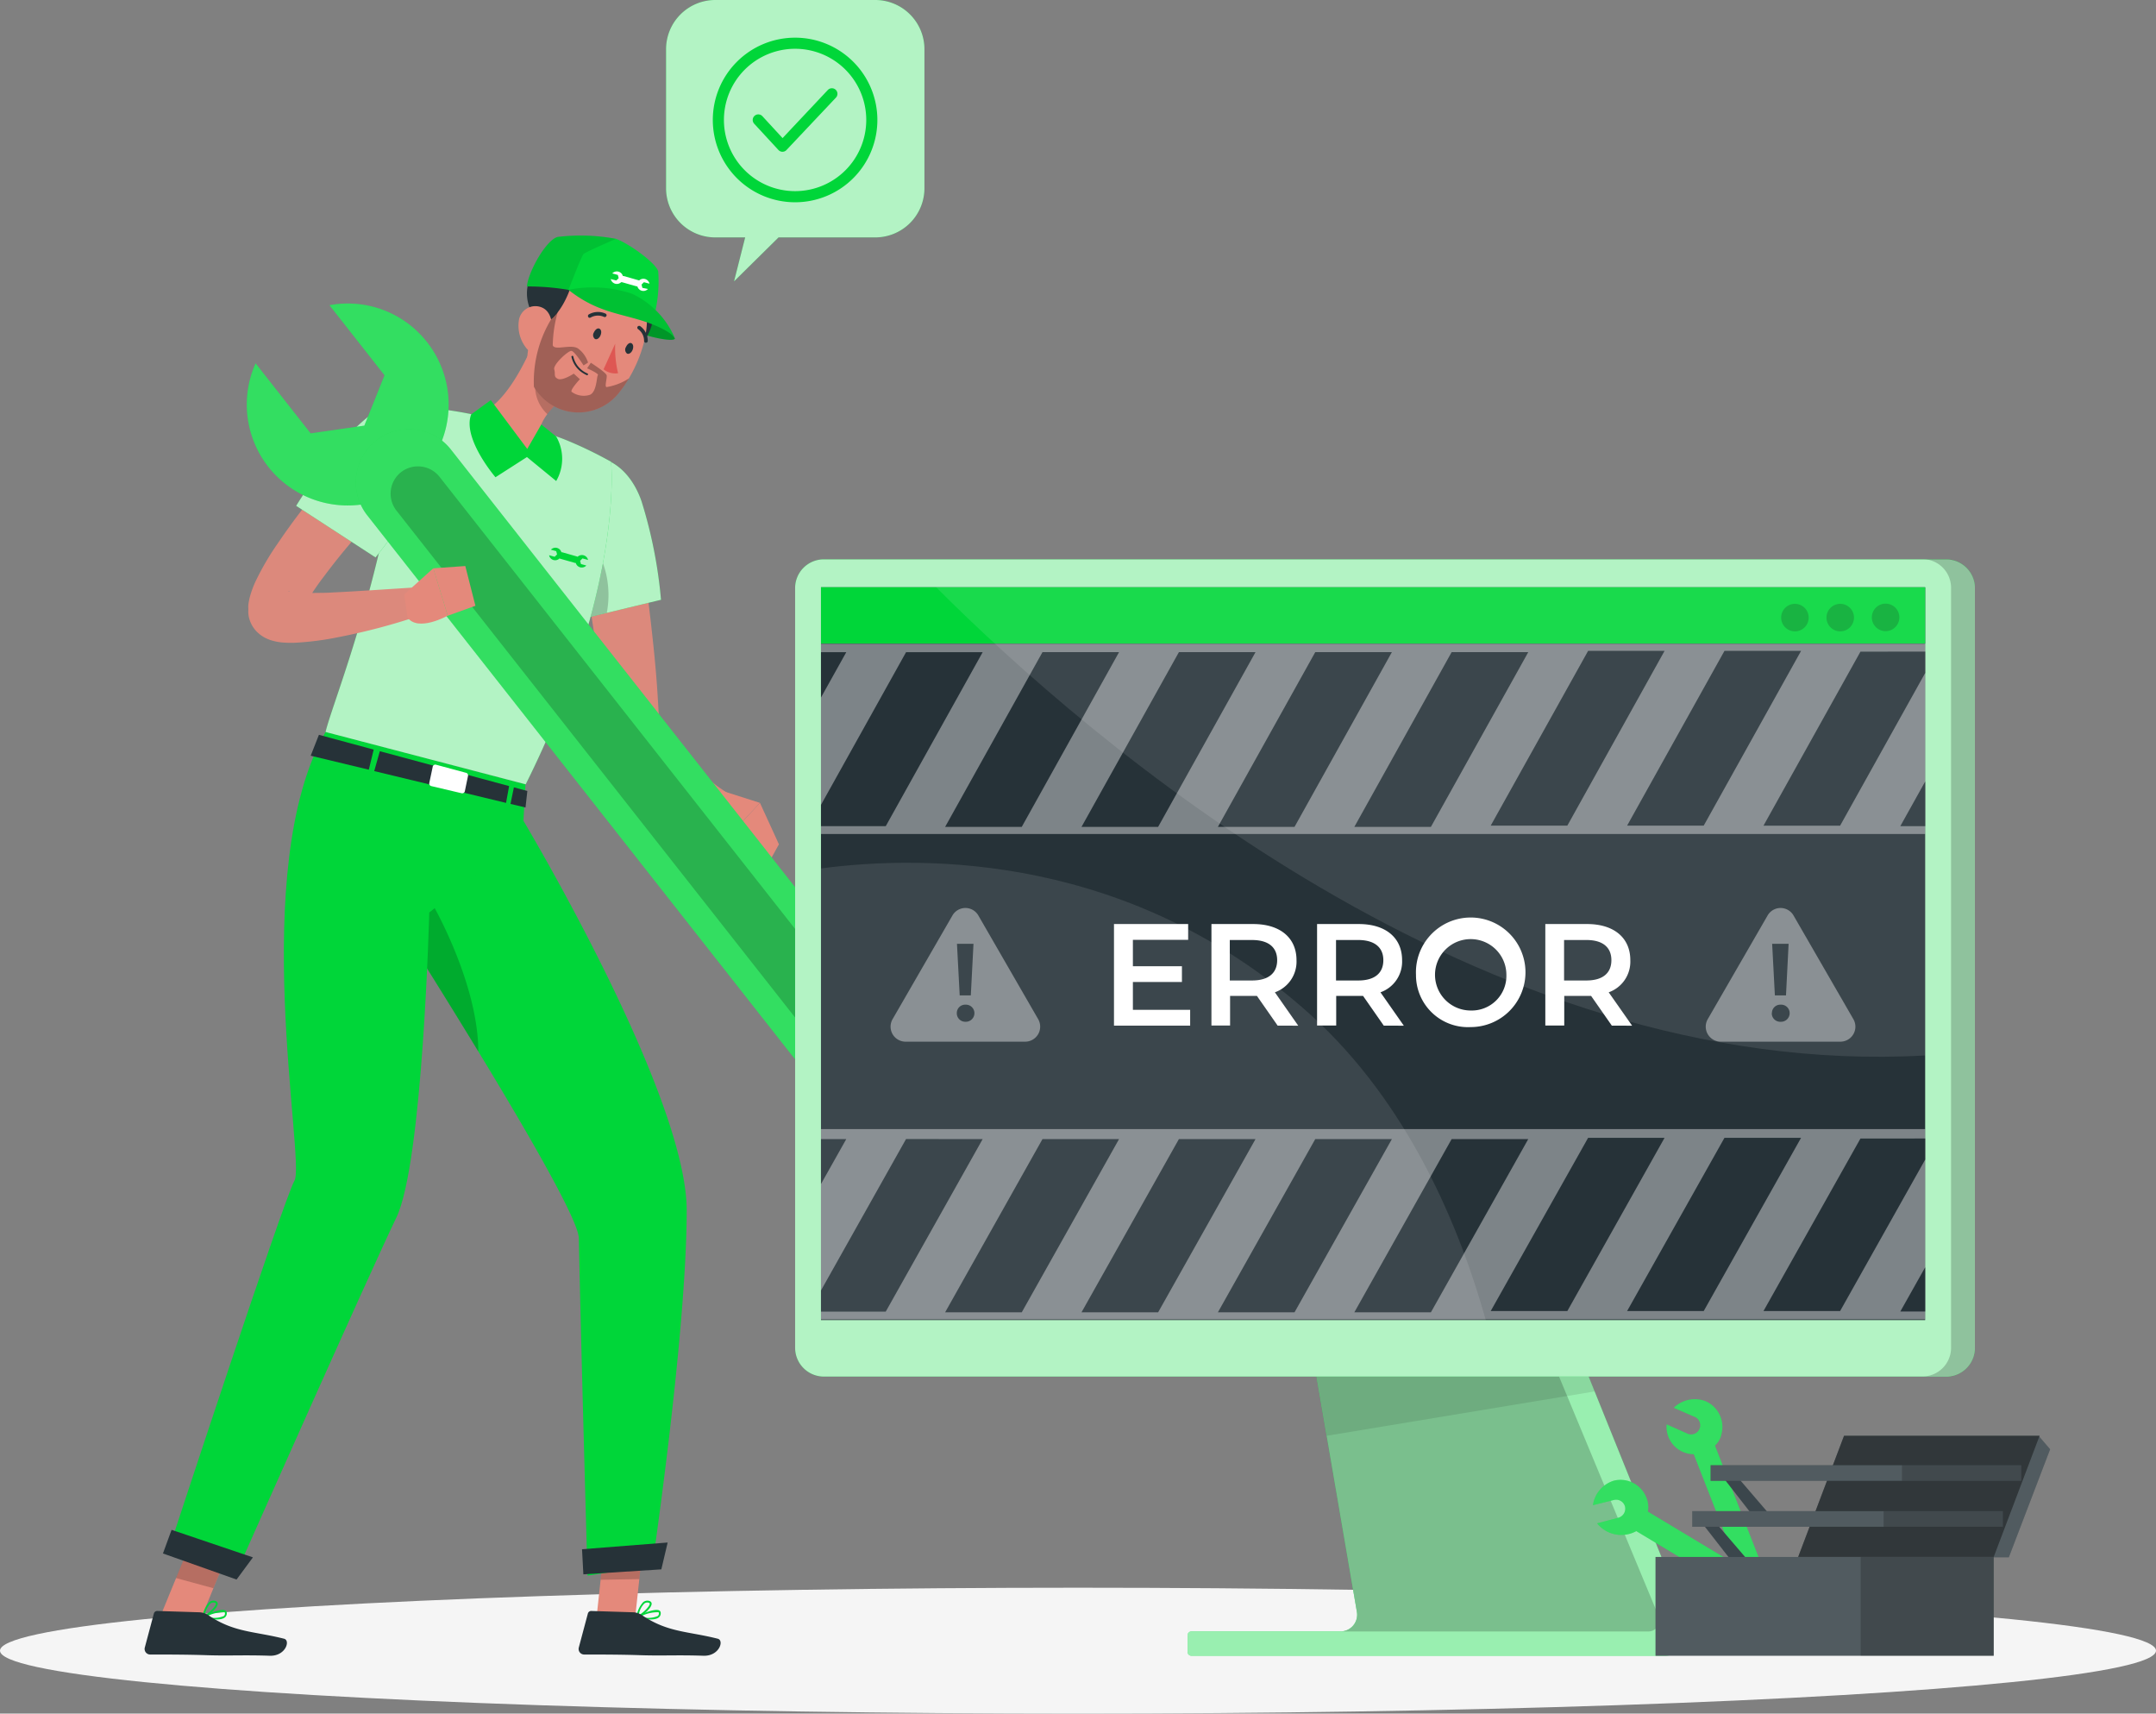 <svg xmlns="http://www.w3.org/2000/svg" width="141" height="112.042"><rect width="100%" height="100%" fill="#808080" stroke="none"/><g data-name="Computer troubleshooting-rafiki"><ellipse cx="70.5" cy="4.116" rx="70.5" ry="4.116" fill="#f5f5f5" transform="translate(0 103.81)"/><path data-name="Tracé 836" d="M57.221 0H46.778a3.218 3.218 0 0 0-3.218 3.218v9.09a3.214 3.214 0 0 0 3.218 3.214h1.956l-.727 2.872 2.909-2.872h6.327a3.214 3.214 0 0 0 3.214-3.214v-9.09A3.218 3.218 0 0 0 57.221 0Z" fill="#00d639"/><path data-name="Tracé 837" d="M57.221 0H46.778a3.218 3.218 0 0 0-3.218 3.218v9.09a3.214 3.214 0 0 0 3.218 3.214h1.956l-.727 2.872 2.909-2.872h6.327a3.214 3.214 0 0 0 3.214-3.214v-9.09A3.218 3.218 0 0 0 57.221 0Z" fill="#fff" opacity=".7"/><path data-name="Tracé 838" d="M51.998 13.225a5.381 5.381 0 1 1 5.381-5.381 5.381 5.381 0 0 1-5.381 5.381Zm0-10.036a4.654 4.654 0 1 0 4.654 4.654 4.654 4.654 0 0 0-4.654-4.654Z" fill="#00d639"/><path data-name="Tracé 839" d="M51.174 9.923a.364.364 0 0 1-.265-.116l-1.585-1.716a.364.364 0 1 1 .535-.495l1.32 1.433 2.96-3.145a.364.364 0 1 1 .513.516L51.42 9.825a.364.364 0 0 1-.246.098Z" fill="#00d639"/><path data-name="Tracé 840" d="m38.975 106.122 2.531-.044.629-5.847-2.531.044Z" fill="#e4897b"/><path data-name="Tracé 841" d="m42.134 100.236-.324 3.011-2.531.044.324-3.014Z" opacity=".2"/><path data-name="Tracé 842" d="M44.909 79.132c0 8-2.251 23.231-2.251 23.231l-4.232.658s-.411-14.2-.571-22.064c-.025-1.156-3.251-6.749-6.574-12.21a515.247 515.247 0 0 0-4.8-7.727c-1.436-2.276-2.418-3.8-2.418-3.8l10.047-3.76s10.792 17.971 10.799 25.672Z" fill="#00d639"/><path data-name="Tracé 843" d="m43.251 102.61-5.1.324-.087-1.64 5.6-.44Z" fill="#263238"/><path data-name="Tracé 844" d="M41.629 105.726a.066.066 0 0 1 .036-.062c.116-.055 1.153-.538 1.454-.364a.182.182 0 0 1 .091.164.338.338 0 0 1-.124.287c-.287.233-1.007.113-1.411.018a.058.058 0 0 1-.047-.044Zm.251-.029a1.6 1.6 0 0 0 1.131-.033.207.207 0 0 0 .08-.189.065.065 0 0 0-.033-.062h-.022a2.388 2.388 0 0 0-1.156.284Z" fill="#00d639"/><path data-name="Tracé 845" d="M41.651 105.766a.062.062 0 0 1-.022-.055 1.716 1.716 0 0 1 .433-.956.443.443 0 0 1 .338-.095c.164.025.207.109.215.174.036.287-.593.811-.9.938a.047.047 0 0 1-.044 0Zm.727-.985a.324.324 0 0 0-.247.069 1.393 1.393 0 0 0-.364.764c.316-.175.727-.589.727-.764a.08.08 0 0 0-.055-.055.22.22 0 0 0-.058-.015Z" fill="#00d639"/><path data-name="Tracé 846" d="m41.432 105.417-2.763-.087a.225.225 0 0 0-.222.164l-.593 2.222a.364.364 0 0 0 .345.462c1 0 2.44 0 3.694.044 1.454.047 2.4-.022 4.112.036 1.036.033 1.371-1 .938-1.113-1.96-.495-3.243-.4-4.912-1.509a1.16 1.16 0 0 0-.599-.219Z" fill="#263238"/><path data-name="Tracé 847" d="M31.281 68.748a515.247 515.247 0 0 0-4.8-7.727 10.107 10.107 0 0 1 1.851-1.818s2.938 5.105 2.949 9.545Z" opacity=".2"/><path data-name="Tracé 848" d="m10.432 105.818 2.443.662 2.233-5.44-2.443-.662Z" fill="#e4897b"/><path data-name="Tracé 849" d="m15.103 101.043-1.149 2.8-2.443-.665 1.149-2.8Z" opacity=".2"/><path data-name="Tracé 850" d="m34.367 51.286-.2 3.516-6.094 4.861s-.418 16.362-2.153 19.948-10.078 22.362-10.078 22.362l-4.56-1.407s7.247-22.071 7.978-23.376-3.109-20.337 2.033-29.336Z" fill="#00d639"/><path data-name="Tracé 851" d="M41.883 35.597c.258 1.64.473 3.272.662 4.92s.364 3.294.465 4.978l.065 1.091a3.106 3.106 0 0 0 .193.782 5.818 5.818 0 0 0 1.014 1.647 12.442 12.442 0 0 0 1.574 1.545c.295.24.6.487.909.727s.647.454.934.651l-.729 1.739a11.863 11.863 0 0 1-1.273-.458c-.4-.175-.811-.364-1.2-.567a12.263 12.263 0 0 1-2.276-1.545 8.156 8.156 0 0 1-1.9-2.32 5.992 5.992 0 0 1-.585-1.556c-.036-.135-.055-.28-.08-.422l-.051-.364-.084-.593-.727-4.843a196.906 196.906 0 0 1-.676-4.876Z" fill="#dc897c"/><path data-name="Tracé 852" d="M36.594 31.118c-1.414 1.963 1.014 9.454 1.014 9.454l5.621-1.356a30.48 30.48 0 0 0-1.273-6.44c-1.046-3.02-3.817-3.82-5.362-1.658Z" fill="#00d639"/><path data-name="Tracé 853" d="M36.594 31.118c-1.414 1.963 1.014 9.454 1.014 9.454l5.621-1.356a30.48 30.48 0 0 0-1.273-6.44c-1.046-3.02-3.817-3.82-5.362-1.658Z" fill="#fff" opacity=".7"/><path data-name="Tracé 854" d="M38.502 35.117a6.192 6.192 0 0 1 1.182 4.949l-2.076.505a38.155 38.155 0 0 1-1.288-5.534c.527-.436 1.062-.978 2.182.08Z" opacity=".2"/><path data-name="Tracé 855" d="M26.284 26.5a56.5 56.5 0 0 1-1.211 8.363 82.061 82.061 0 0 1-1.371 5.36c-1.091 3.814-2.182 6.643-2.411 7.636l13.09 3.422c6.465-12.977 5.581-21.089 5.581-21.089a26.677 26.677 0 0 0-2.909-1.407 15.47 15.47 0 0 0-.651-.247 49.446 49.446 0 0 0-5.56-1.454 23.166 23.166 0 0 0-1.091-.2 37.513 37.513 0 0 0-3.467-.384Z" fill="#00d639"/><path data-name="Tracé 856" d="M26.284 26.5a56.5 56.5 0 0 1-1.211 8.363 82.061 82.061 0 0 1-1.371 5.36c-1.091 3.814-2.182 6.643-2.411 7.636l13.09 3.422c6.465-12.977 5.581-21.089 5.581-21.089a26.677 26.677 0 0 0-2.909-1.407 15.47 15.47 0 0 0-.651-.247 49.446 49.446 0 0 0-5.56-1.454 23.166 23.166 0 0 0-1.091-.2 37.513 37.513 0 0 0-3.467-.384Z" fill="#fff" opacity=".7"/><path data-name="Tracé 857" d="M35.517 29.402c-.673-1.2.073-2.233.971-3.094l-1.4-4.392c-.676 1.753-2.182 4.8-3.927 5.167a5.664 5.664 0 0 0 1.091 2.32Z" fill="#e4897b"/><path data-name="Tracé 858" d="m35.659 23.707.829 2.6a5.93 5.93 0 0 0-.691.771 2.511 2.511 0 0 1-.705-2.545 2.687 2.687 0 0 1 .567-.826Z" opacity=".2"/><path data-name="Tracé 859" d="M44.138 22.132c-.069.335-3.047-.364-3.509-1.025s1.044-1 1.982-.516a4.312 4.312 0 0 1 1.527 1.541Z" fill="#00d639"/><path data-name="Tracé 860" d="M44.138 22.132c-.069.335-3.047-.364-3.509-1.025s1.044-1 1.982-.516a4.312 4.312 0 0 1 1.527 1.541Z" opacity=".3"/><path data-name="Tracé 861" d="M42.749 20.448c0 1.018-.789 2.865-1.88 1.818s1.898-3.569 1.88-1.818Z" fill="#263238"/><path data-name="Tracé 862" d="M41.127 24.743a7.394 7.394 0 0 1-.6.876 3.371 3.371 0 0 1-5.61-.327 3.235 3.235 0 0 1-.2-.44c-.607-1.683.051-3 .967-5.327a3.447 3.447 0 0 1 5.727-1.134c1.556 1.636.854 4.443-.284 6.352Z" fill="#e4897b"/><path data-name="Tracé 863" d="M37.377 15.482a3.432 3.432 0 0 0-1.378.822c-1.353 1.244-2.338 3.105-.625 4.985 1.24-.465 1.851-2.182 2-2.673Z" fill="#263238"/><path data-name="Tracé 864" d="M33.927 21.002a2.345 2.345 0 0 0 .484 1.745c.52.651 1.273.305 1.538-.436.244-.669.265-1.818-.455-2.182a1.091 1.091 0 0 0-1.567.873Z" fill="#e4897b"/><path data-name="Tracé 865" d="M38.844 21.729a.322.322 0 0 0 .065.433c.124.069.287-.051.364-.236s.058-.364-.065-.433-.277.05-.364.236Z" fill="#263238"/><path data-name="Tracé 866" d="M40.942 22.682a.325.325 0 0 0 .062.433c.12.069.291-.051.364-.233s.055-.364-.065-.436-.278.051-.361.236Z" fill="#263238"/><path data-name="Tracé 867" d="M40.233 22.471a7 7 0 0 0 .189 1.931 1.211 1.211 0 0 1-.949-.255Z" fill="#de5753"/><path data-name="Tracé 868" d="M38.138 24.402a2.3 2.3 0 0 0 .233.127.065.065 0 0 0 .08-.029.058.058 0 0 0-.029-.08 1.589 1.589 0 0 1-.931-1.116.062.062 0 0 0-.12.018 1.658 1.658 0 0 0 .767 1.08Z" fill="#263238"/><path data-name="Tracé 869" d="M38.502 20.762a.124.124 0 0 0 .124 0 .964.964 0 0 1 .865-.047.12.12 0 0 0 .164-.047.116.116 0 0 0-.047-.16 1.2 1.2 0 0 0-1.091.044.116.116 0 0 0-.051.16.131.131 0 0 0 .036.05Z" fill="#263238"/><path data-name="Tracé 870" d="M42.178 22.39a.094.094 0 0 0 .069.018.116.116 0 0 0 .116-.12 1.185 1.185 0 0 0-.5-.967.127.127 0 0 0-.167.04.12.12 0 0 0 .04.164.927.927 0 0 1 .385.767.109.109 0 0 0 .057.098Z" fill="#263238"/><path data-name="Tracé 871" d="M42.654 21.107a12.227 12.227 0 0 0-5.476-2.156 15.9 15.9 0 0 0-2.716-.222c.073-.938 1.273-3.083 2.025-3.24a12.563 12.563 0 0 1 3.8.127c.88.327 2.629 1.6 2.76 2.131a9.088 9.088 0 0 1-.393 3.36Z" fill="#00d639"/><path data-name="Tracé 872" d="M37.175 18.948a8.158 8.158 0 0 1 4.16.258 5.656 5.656 0 0 1 2.8 2.909s-.171-.447-1.774-1.025c-1.775-.622-3.281-.633-5.186-2.142Z" fill="#00d639"/><path data-name="Tracé 873" d="M40.283 15.617s-1.982.854-2.12.993-.985 2.342-.985 2.342a15.9 15.9 0 0 0-2.716-.222c.073-.938 1.273-3.083 2.025-3.24a12.563 12.563 0 0 1 3.796.127Z" opacity=".1"/><path data-name="Tracé 874" d="M37.175 18.948a8.158 8.158 0 0 1 4.16.258 5.656 5.656 0 0 1 2.8 2.909s-.171-.447-1.774-1.025c-1.775-.622-3.281-.633-5.186-2.142Z" opacity=".1"/><path data-name="Tracé 875" d="M41.127 24.744a7.4 7.4 0 0 1-.6.876 3.371 3.371 0 0 1-5.61-.327 7.9 7.9 0 0 1 1.185-4.512l.385-.415a8.5 8.5 0 0 0-.338 2.214c.142.364 1.171-.1 1.647.2a1.818 1.818 0 0 1 .662.927l-.295.185s-.578-.924-.789-.949-1.218.894-1.127 1.211-.062.476.24.618 1.036-.342 1.036-.342l.4.364s-.64.684-.542.822a1.335 1.335 0 0 0 1.193.2c.458-.185.44-1.185.527-1.287s-.705-.447-.705-.447l.244-.364s1 .636 1.036.825-.16.764 0 .764a3.785 3.785 0 0 0 1.451-.563Z" opacity=".3"/><path data-name="Tracé 876" d="m42.011 18.82-.055-.215.156-.153.364.095a.411.411 0 0 0-.291-.305.4.4 0 0 0-.389.1.127.127 0 0 0-.051-.022l-.96-.273h-.051a.407.407 0 0 0-.691-.171l.364.1.055.211-.156.153-.364-.095a.415.415 0 0 0 .291.305.4.4 0 0 0 .389-.1h.051l.96.273a.123.123 0 0 0 .051 0 .407.407 0 0 0 .691.171Z" fill="#fff"/><path data-name="Tracé 877" d="m47.25 51.712 2.451.782-1.953 2.08s-2.145-.829-1.673-1.916Z" fill="#e4897b"/><path data-name="Tracé 878" d="m50.941 55.204-.734 1.327-2.458-1.953 1.953-2.08Z" fill="#e4897b"/><path data-name="Tracé 879" d="M26.139 31.735a173.4 173.4 0 0 0-3.356 3.941 42.284 42.284 0 0 0-1.582 1.993 17.087 17.087 0 0 0-1.3 1.945 3.369 3.369 0 0 0-.175.364c0 .036-.025.065-.022.033s0 0 0-.033v-.164a1.545 1.545 0 0 0-.138-.5 2.031 2.031 0 0 0-.116-.2c-.044-.062-.1-.124-.127-.16a1.211 1.211 0 0 0-.12-.113l-.095-.073a.92.92 0 0 0-.142-.08l-.08-.036h-.04c-.029 0 0 0 .055.022a2.591 2.591 0 0 0 .444.065c.364.029.767.036 1.178.029s.836 0 1.265-.033c1.709-.08 3.469-.211 5.218-.316l.364 1.858a41.211 41.211 0 0 1-5.251 1.385 19.111 19.111 0 0 1-2.843.364 6.731 6.731 0 0 1-.876-.025 3.416 3.416 0 0 1-.593-.116 1.543 1.543 0 0 1-.2-.065c-.073-.029-.138-.051-.233-.1a1.884 1.884 0 0 1-.284-.171 1.288 1.288 0 0 1-.156-.12 2.98 2.98 0 0 1-.182-.171 1.872 1.872 0 0 1-.178-.225 1.622 1.622 0 0 1-.156-.273 1.891 1.891 0 0 1-.178-.658 1.3 1.3 0 0 1 0-.167v-.164a1.549 1.549 0 0 1 0-.2 3.68 3.68 0 0 1 .12-.615 6.77 6.77 0 0 1 .32-.873 17.454 17.454 0 0 1 1.48-2.545 42.695 42.695 0 0 1 1.622-2.243 58.946 58.946 0 0 1 3.509-4.138Z" fill="#dc897c"/><path data-name="Tracé 880" d="M25.514 26.528c-2.393.364-6.145 6.545-6.145 6.545l5.192 3.374a35.056 35.056 0 0 0 3.516-5.331c1.568-3.01.331-5.046-2.563-4.588Z" fill="#00d639"/><path data-name="Tracé 881" d="M25.514 26.528c-2.393.364-6.145 6.545-6.145 6.545l5.192 3.374a35.056 35.056 0 0 0 3.516-5.331c1.568-3.01.331-5.046-2.563-4.588Z" fill="#fff" opacity=".7"/><path data-name="Tracé 882" d="m30.816 27.092 1.28-.931 2.385 3.192.92-1.6.974.789a2.909 2.909 0 0 1 0 2.909l-1.913-1.567-2.058 1.32s-2.188-2.544-1.588-4.112Z" fill="#00d639"/><path data-name="Tracé 883" d="M27.921 22.361a6.6 6.6 0 1 1-11.206 1.393l3.6 4.581 3.512-.505 1.32-3.294-3.6-4.581a6.581 6.581 0 0 1 6.374 2.406Z" fill="#00d639"/><path data-name="Tracé 884" d="M53.41 76.074a6.592 6.592 0 1 1 11.206-1.393l-3.6-4.581-3.512.505-1.32 3.3 3.6 4.578a6.581 6.581 0 0 1-6.374-2.407Z" fill="#00d639"/><g data-name="Groupe 30" opacity=".2" fill="#fff"><path data-name="Tracé 885" d="M27.922 22.362a6.6 6.6 0 1 1-11.206 1.393l3.6 4.581 3.512-.505 1.32-3.294-3.6-4.581a6.581 6.581 0 0 1 6.374 2.406Z"/><path data-name="Tracé 886" d="M53.411 76.075a6.592 6.592 0 1 1 11.206-1.393l-3.6-4.581-3.512.505-1.32 3.3 3.6 4.578a6.581 6.581 0 0 1-6.374-2.407Z"/></g><path data-name="Tracé 887" d="M56.715 69.634a3.48 3.48 0 0 1-4.887-.585L24.016 33.692a3.48 3.48 0 0 1 .582-4.887 3.48 3.48 0 0 1 4.887.582l27.816 35.361a3.48 3.48 0 0 1-.586 4.886Z" fill="#00d639"/><path data-name="Tracé 888" d="M56.715 69.634a3.48 3.48 0 0 1-4.887-.585L24.016 33.692a3.48 3.48 0 0 1 .582-4.887 3.48 3.48 0 0 1 4.887.582l27.816 35.361a3.48 3.48 0 0 1-.586 4.886Z" fill="#fff" opacity=".2"/><path data-name="Tracé 889" d="M55.086 67.562a1.785 1.785 0 0 1-2.509-.3L25.928 33.385a1.793 1.793 0 0 1 .3-2.513 1.8 1.8 0 0 1 2.513.3L55.39 65.049a1.789 1.789 0 0 1-.304 2.513Z" opacity=".2"/><path data-name="Tracé 890" d="m26.434 38.866 1.905-1.713.942 3.1s-1.942 1.091-2.633.116Z" fill="#e4897b"/><path data-name="Tracé 891" d="m30.43 37.008.662 2.6-1.811.651-.945-3.1Z" fill="#e4897b"/><path data-name="Tracé 892" d="m15.471 103.276-4.814-1.705.564-1.545 5.32 1.8Z" fill="#263238"/><path data-name="Tracé 893" d="M13.25 105.726a.066.066 0 0 1 .036-.062c.116-.055 1.153-.538 1.454-.364a.182.182 0 0 1 .091.164.338.338 0 0 1-.124.287c-.287.233-1.007.113-1.411.018a.058.058 0 0 1-.047-.044Zm.251-.029a1.6 1.6 0 0 0 1.131-.033.207.207 0 0 0 .08-.189.065.065 0 0 0-.033-.062h-.022a2.347 2.347 0 0 0-1.157.284Z" fill="#00d639"/><path data-name="Tracé 894" d="M13.275 105.766a.065.065 0 0 1-.025-.055 1.716 1.716 0 0 1 .433-.956.444.444 0 0 1 .338-.095c.164.025.207.109.215.174.036.287-.593.811-.9.938a.047.047 0 0 1-.044 0Zm.727-.985a.324.324 0 0 0-.247.069 1.393 1.393 0 0 0-.364.764c.316-.175.727-.589.727-.764a.08.08 0 0 0-.055-.055.22.22 0 0 0-.063-.014Z" fill="#00d639"/><path data-name="Tracé 895" d="m13.049 105.417-2.763-.087a.225.225 0 0 0-.222.164l-.593 2.222a.364.364 0 0 0 .364.462c1 0 2.44 0 3.694.044 1.454.047 2.4-.022 4.112.036 1.036.033 1.371-1 .938-1.113-1.96-.495-3.243-.4-4.912-1.509a1.16 1.16 0 0 0-.618-.219Z" fill="#263238"/><path data-name="Tracé 896" d="m20.857 48.044 3.582.967-.32 1.313-3.8-.913Z" fill="#263238"/><path data-name="Tracé 897" d="m24.841 49.116 8.454 2.28-.2 1.1-8.621-2.08Z" fill="#263238"/><path data-name="Tracé 898" d="m34.488 51.716-.12 1.08-.982-.233.222-1.083Z" fill="#263238"/><path data-name="Tracé 899" d="m28.299 50.134-.225 1.062a.171.171 0 0 0 .127.2l1.993.469a.174.174 0 0 0 .207-.135l.207-1a.171.171 0 0 0-.124-.2l-1.971-.531a.175.175 0 0 0-.215.131Z" fill="#fff"/><path data-name="Tracé 900" d="m37.993 36.878-.055-.211.156-.156.364.1a.411.411 0 0 0-.684-.207l-.047-.022-.96-.273h-.051a.411.411 0 0 0-.287-.284.4.4 0 0 0-.4.116l.345.095.058.211-.156.156-.364-.1a.4.4 0 0 0 .68.207.275.275 0 0 0 .047.022l.964.273h.051a.407.407 0 0 0 .691.171Z" fill="#00d639"/><path data-name="Tracé 901" d="M77.667 106.919v1.091a.247.247 0 0 0 .247.247h30.961a1.614 1.614 0 0 0 1.494-2.218l-9.817-24.3-15.853.109.542 3.152 3.5 20.406a1.091 1.091 0 0 1-1.062 1.262h-9.763a.244.244 0 0 0-.247.247Z" fill="#00d639"/><path data-name="Tracé 902" d="M77.667 106.919v1.091a.247.247 0 0 0 .247.247h30.961a1.614 1.614 0 0 0 1.494-2.218l-6.08-15.061-3.732-9.239-15.853.109.542 3.152 1.52 8.872 1.978 11.534a1.091 1.091 0 0 1-1.062 1.262h-9.77a.244.244 0 0 0-.247.247Z" fill="#fff" opacity=".6"/><path data-name="Tracé 903" d="M87.688 106.671h20.14a.727.727 0 0 0 .654-.978l-8.6-20.689H85.248l3.5 20.406a1.091 1.091 0 0 1-1.06 1.261Z" opacity=".2"/><path data-name="Tracé 904" d="m84.707 81.852.542 3.152 1.52 8.872 17.522-2.9-3.731-9.236Z" opacity=".1"/><path data-name="Tracé 905" d="M53.88 36.572h73.4a1.876 1.876 0 0 1 1.876 1.88v49.672a1.88 1.88 0 0 1-1.876 1.88h-73.4a1.88 1.88 0 0 1-1.88-1.88V38.437a1.876 1.876 0 0 1 1.88-1.865Z" fill="#00d639"/><path data-name="Tracé 906" d="M53.88 36.572h73.4a1.876 1.876 0 0 1 1.876 1.88v49.672a1.88 1.88 0 0 1-1.876 1.88h-73.4a1.88 1.88 0 0 1-1.88-1.88V38.437a1.876 1.876 0 0 1 1.88-1.865Z" fill="#fff" opacity=".7"/><path data-name="Tracé 907" d="M125.722 89.997h1.556a1.876 1.876 0 0 0 1.876-1.876V38.437a1.876 1.876 0 0 0-1.876-1.88h-1.556a1.876 1.876 0 0 1 1.876 1.88v49.687a1.876 1.876 0 0 1-1.876 1.873Z" opacity=".2"/><path data-name="Rectangle 121" fill="#263238" d="M53.691 38.397h72.213V86.31H53.691z"/><path data-name="Rectangle 122" fill="#00d639" d="M53.691 38.397h72.213v3.676H53.691z"/><path data-name="Tracé 908" d="M124.216 40.367a.9.9 0 1 1-.9-.9.9.9 0 0 1 .9.9Z" opacity=".2"/><path data-name="Tracé 909" d="M121.249 40.367a.9.9 0 1 1-.9-.887.9.9 0 0 1 .9.887Z" opacity=".2"/><path data-name="Tracé 910" d="M118.285 40.368a.9.9 0 1 1-.88-.887.9.9 0 0 1 .88.887Z" opacity=".2"/><path data-name="Rectangle 123" fill="#fff" opacity=".4" d="M53.691 42.091h72.213V54.53H53.691z"/><path data-name="Tracé 911" d="m55.345 42.644-1.654 2.963v-2.963Z" fill="#263238"/><path data-name="Tracé 912" d="m64.265 42.644-6.338 11.374h-4.236v-1.393l5.563-9.981Z" fill="#263238"/><path data-name="Tracé 913" d="M66.821 54.065H61.81l6.367-11.425h5.007Z" fill="#263238"/><path data-name="Tracé 914" d="M75.74 54.065h-5.011l6.37-11.425h5.01Z" fill="#263238"/><path data-name="Tracé 915" d="M84.66 54.065h-5.011l6.367-11.425h5.011Z" fill="#263238"/><path data-name="Tracé 916" d="M93.579 54.065h-5.007l6.363-11.425h5.011Z" fill="#263238"/><path data-name="Tracé 917" d="M102.502 53.982h-5.011l6.37-11.425h5Z" fill="#263238"/><path data-name="Tracé 918" d="M111.421 53.982h-5.01l6.367-11.425h5.01Z" fill="#263238"/><path data-name="Tracé 919" d="M125.904 42.604v1.4l-5.563 9.981h-5.011l6.341-11.377Z" fill="#263238"/><path data-name="Tracé 920" d="M125.903 51.101v2.916h-1.625Z" fill="#263238"/><path data-name="Rectangle 124" fill="#fff" opacity=".4" d="M53.691 73.823h72.213v12.439H53.691z"/><path data-name="Tracé 921" d="m55.345 74.478-1.654 2.938v-2.938Z" fill="#263238"/><path data-name="Tracé 922" d="m64.265 74.478-6.338 11.279h-4.236v-1.382l5.563-9.9Z" fill="#263238"/><path data-name="Tracé 923" d="M66.821 85.804H61.81l6.367-11.326h5.007Z" fill="#263238"/><path data-name="Tracé 924" d="M75.74 85.804h-5.011l6.37-11.326h5.01Z" fill="#263238"/><path data-name="Tracé 925" d="M84.66 85.804h-5.011l6.367-11.326h5.011Z" fill="#263238"/><path data-name="Tracé 926" d="M93.579 85.804h-5.007l6.363-11.326h5.011Z" fill="#263238"/><path data-name="Tracé 927" d="M102.502 85.72h-5.011l6.37-11.326h5Z" fill="#263238"/><path data-name="Tracé 928" d="M111.421 85.72h-5.01l6.367-11.326h5.01Z" fill="#263238"/><path data-name="Tracé 929" d="M125.904 74.438v1.382l-5.563 9.9h-5.011l6.341-11.279Z" fill="#263238"/><path data-name="Tracé 930" d="M125.903 82.862v2.89h-1.625Z" fill="#263238"/><path data-name="Tracé 931" d="M77.835 66.024v1.036h-4.982v-6.643h4.851v1.033H74.09v1.727h3.207v1.029H74.09v1.818Z" fill="#fff"/><path data-name="Tracé 932" d="m83.558 67.06-1.356-1.945h-1.756v1.938h-1.219v-6.636h2.734c1.745 0 2.829.891 2.829 2.363a2.127 2.127 0 0 1-1.414 2.1l1.527 2.182Zm-1.673-5.6h-1.458v2.647h1.454c1.091 0 1.644-.495 1.644-1.327s-.556-1.319-1.64-1.319Z" fill="#fff"/><path data-name="Tracé 933" d="m90.498 67.06-1.356-1.945h-1.756v1.938h-1.251v-6.636h2.731c1.749 0 2.829.891 2.829 2.363a2.127 2.127 0 0 1-1.414 2.1l1.527 2.182Zm-1.669-5.6h-1.454v2.647h1.454c1.091 0 1.64-.495 1.64-1.327s-.567-1.32-1.647-1.32Z" fill="#fff"/><path data-name="Tracé 934" d="M92.604 63.736a3.582 3.582 0 1 1 3.578 3.418 3.4 3.4 0 0 1-3.578-3.418Zm5.912 0a2.334 2.334 0 1 0-2.334 2.334 2.265 2.265 0 0 0 2.334-2.334Z" fill="#fff"/><path data-name="Tracé 935" d="m105.412 67.06-1.356-1.945H102.3v1.938h-1.238v-6.636h2.734c1.745 0 2.825.891 2.825 2.363a2.127 2.127 0 0 1-1.414 2.1l1.531 2.182Zm-1.669-5.6h-1.454v2.647h1.454c1.091 0 1.64-.495 1.64-1.327s-.553-1.32-1.633-1.32Z" fill="#fff"/><path data-name="Tracé 936" d="M112.537 68.108h7.821a.982.982 0 0 0 .851-1.473l-3.912-6.774a.978.978 0 0 0-1.7 0l-3.912 6.774a.982.982 0 0 0 .851 1.473Zm4.436-6.4-.171 3.374h-.727l-.178-3.374Zm-1.091 4.534a.545.545 0 0 1 .567-.553.556.556 0 0 1 .593.553.564.564 0 0 1-.585.564.553.553 0 0 1-.585-.564Z" fill="#fff" opacity=".4"/><path data-name="Tracé 937" d="M59.229 68.108h7.819a.982.982 0 0 0 .847-1.473l-3.909-6.774a.978.978 0 0 0-1.7 0l-3.912 6.774a.982.982 0 0 0 .851 1.473Zm4.436-6.4-.175 3.374h-.727l-.178-3.374Zm-1.091 4.534a.545.545 0 0 1 .567-.553.556.556 0 0 1 .585.553.563.563 0 0 1-.585.564.553.553 0 0 1-.567-.564Z" fill="#fff" opacity=".4"/><path data-name="Tracé 938" d="M61.217 38.39c9.985 10 35.634 32.263 64.686 30.619V38.39Z" fill="#fff" opacity=".1"/><path data-name="Tracé 939" d="M53.691 56.781v29.532h43.477c-1.669-5.967-5-14.133-11.465-19.969-11.632-10.501-25.129-10.472-32.012-9.563Z" fill="#fff" opacity=".1"/><path data-name="Tracé 940" d="m115.587 106.021 1.294.567a1.974 1.974 0 0 1-2.073.433 1.818 1.818 0 0 1-.993-2.182 1.578 1.578 0 0 1 .473-.767l-3.52-8.992a1.785 1.785 0 0 1-1.771-1.949l1.287.571a.6.6 0 1 0 .473-1.091l-1.294-.567a1.971 1.971 0 0 1 2.073-.433 1.84 1.84 0 0 1 1.044 2.164 1.411 1.411 0 0 1-.422.745l3.52 9a2.037 2.037 0 0 1 1.72 1.967l-1.313-.553a.611.611 0 0 0-.8.313.6.6 0 0 0 .302.774Z" fill="#00d639"/><path data-name="Tracé 941" d="m115.587 106.021 1.294.567a1.974 1.974 0 0 1-2.073.433 1.818 1.818 0 0 1-.993-2.182 1.578 1.578 0 0 1 .473-.767l-3.52-8.992a1.785 1.785 0 0 1-1.771-1.949l1.287.571a.6.6 0 1 0 .473-1.091l-1.294-.567a1.971 1.971 0 0 1 2.073-.433 1.84 1.84 0 0 1 1.044 2.164 1.411 1.411 0 0 1-.422.745l3.52 9a2.037 2.037 0 0 1 1.72 1.967l-1.313-.553a.611.611 0 0 0-.8.313.6.6 0 0 0 .302.774Z" fill="#fff" opacity=".2"/><path data-name="Tracé 942" d="m105.548 98.073-1.371.342a1.964 1.964 0 0 1 1.38-1.608 1.818 1.818 0 0 1 2.12 1.124 1.571 1.571 0 0 1 .091.9l8.276 4.978a1.785 1.785 0 0 1 2.593.462l-1.367.335a.593.593 0 0 0-.436.727.6.6 0 0 0 .727.433l1.374-.342a1.963 1.963 0 0 1-1.378 1.604 1.84 1.84 0 0 1-2.149-1.091 1.454 1.454 0 0 1-.124-.847l-8.272-4.981a2.031 2.031 0 0 1-2.563-.509l1.382-.364a.614.614 0 0 0 .444-.727.6.6 0 0 0-.724-.436Z" fill="#00d639"/><path data-name="Tracé 943" d="m105.548 98.073-1.371.342a1.964 1.964 0 0 1 1.38-1.608 1.818 1.818 0 0 1 2.12 1.124 1.571 1.571 0 0 1 .091.9l8.276 4.978a1.785 1.785 0 0 1 2.593.462l-1.367.335a.593.593 0 0 0-.436.727.6.6 0 0 0 .727.433l1.374-.342a1.963 1.963 0 0 1-1.378 1.604 1.84 1.84 0 0 1-2.149-1.091 1.454 1.454 0 0 1-.124-.847l-8.272-4.981a2.031 2.031 0 0 1-2.563-.509l1.382-.364a.614.614 0 0 0 .444-.727.6.6 0 0 0-.724-.436Z" fill="#fff" opacity=".2"/><path data-name="Tracé 944" d="m133.368 93.934.022-.058h-12.792l-3 7.923h12.734l-.007.022h1.051l2.7-7.065Z" fill="#263238"/><path data-name="Tracé 945" d="m133.368 93.934.022-.058h-12.792l-3 7.923h12.734l-.007.022h1.051l2.7-7.065Z" fill="#fff" opacity=".2"/><path data-name="Tracé 946" d="m133.386 93.876-3 7.923h-12.788l3-7.923Z" opacity=".4"/><path data-name="Tracé 947" d="m111.187 99.422 2.96 3.8 1.062-.16-3.122-3.64Z" fill="#263238"/><path data-name="Tracé 948" d="m111.187 99.422 2.96 3.8 1.062-.16-3.122-3.64Z" fill="#fff" opacity=".1"/><path data-name="Tracé 949" d="m112.085 95.825 2.96 3.8 1.062-.16-3.123-3.643Z" fill="#263238"/><path data-name="Tracé 950" d="m112.085 95.825 2.96 3.8 1.062-.16-3.123-3.643Z" fill="#fff" opacity=".1"/><path data-name="Rectangle 125" fill="#263238" d="M130.386 108.257h-22.115v-6.458h22.115z"/><path data-name="Rectangle 126" fill="#fff" opacity=".2" d="M130.386 108.257h-22.115v-6.458h22.115z"/><path data-name="Rectangle 127" fill="#263238" d="M130.986 99.825h-20.315v-1.022h20.315z"/><path data-name="Rectangle 128" fill="#fff" opacity=".2" d="M130.986 99.825h-20.315v-1.022h20.315z"/><path data-name="Rectangle 129" opacity=".2" d="M130.986 99.825h-7.799v-1.022h7.799z"/><path data-name="Rectangle 130" fill="#263238" d="M132.186 96.822h-20.315V95.8h20.315z"/><path data-name="Rectangle 131" fill="#fff" opacity=".2" d="M132.186 96.822h-20.315V95.8h20.315z"/><path data-name="Rectangle 132" opacity=".2" d="M132.186 96.822h-7.799V95.8h7.799z"/><path data-name="Rectangle 133" opacity=".2" d="M130.386 108.257h-8.698v-6.458h8.698z"/></g></svg>